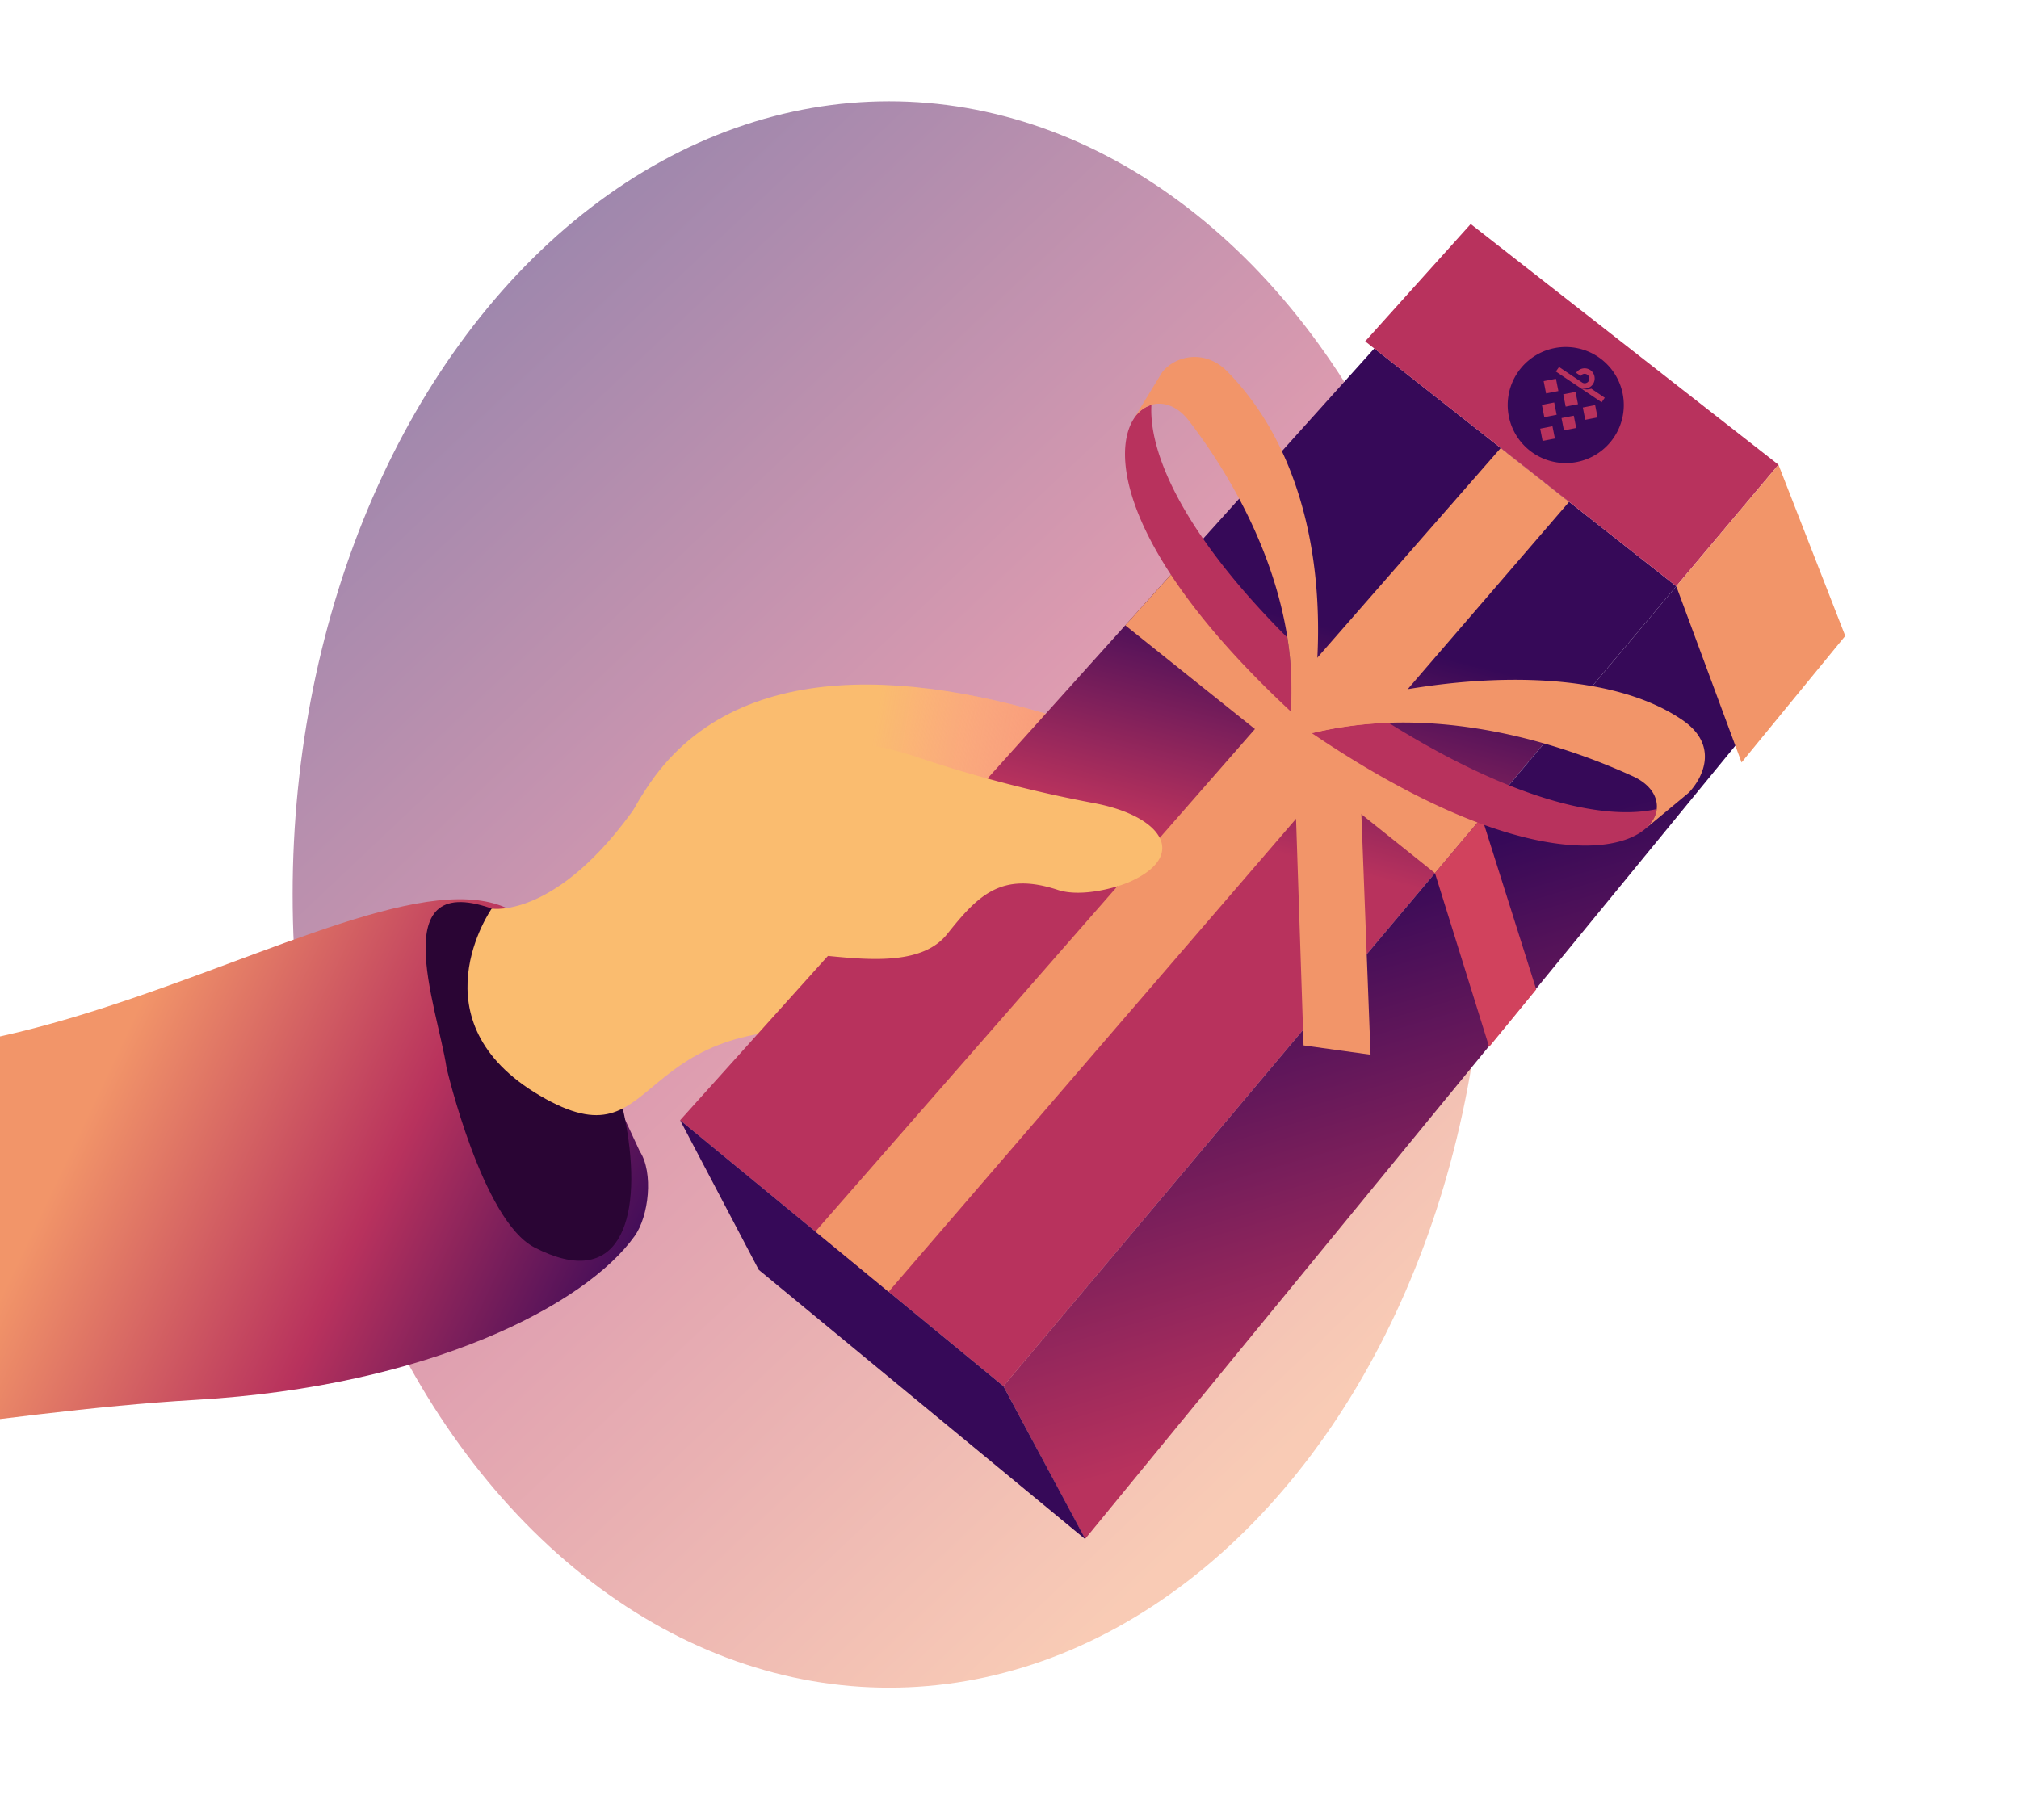 <svg xmlns="http://www.w3.org/2000/svg" xmlns:xlink="http://www.w3.org/1999/xlink" viewBox="0 0 1420 1280"><defs><style>.cls-1{fill:none;}.cls-2{opacity:0.49;isolation:isolate;fill:url(#Sfumatura_senza_nome_44);}.cls-3{clip-path:url(#clip-path);}.cls-4{fill:url(#Sfumatura_senza_nome_44-2);}.cls-5{fill:#2a0534;}.cls-6{fill:#fabc6f;}.cls-7{fill:url(#Sfumatura_senza_nome_290);}.cls-8{fill:url(#Sfumatura_senza_nome_54);}.cls-9{fill:url(#Sfumatura_senza_nome_54-2);}.cls-10{fill:#360958;}.cls-11{fill:#f29569;}.cls-12{fill:#d1425d;}.cls-13{fill:#b8325d;}</style><linearGradient id="Sfumatura_senza_nome_44" x1="264.75" y1="247.55" x2="950.53" y2="973.4" gradientUnits="userSpaceOnUse"><stop offset="0.01" stop-color="#360958"/><stop offset="0.49" stop-color="#b8325d"/><stop offset="1" stop-color="#f29569"/></linearGradient><clipPath id="clip-path"><rect class="cls-1" x="-34.62" y="28.98" width="1376.34" height="1291.92"/></clipPath><linearGradient id="Sfumatura_senza_nome_44-2" x1="-1.11" y1="743.12" x2="404.91" y2="810.3" gradientTransform="matrix(-0.82, -0.57, -0.57, 0.82, 823.09, 418.06)" xlink:href="#Sfumatura_senza_nome_44"/><linearGradient id="Sfumatura_senza_nome_290" x1="742.89" y1="579.83" x2="566.34" y2="569.65" gradientTransform="translate(101.87 -26.55) rotate(6.58)" gradientUnits="userSpaceOnUse"><stop offset="0" stop-color="#f29569"/><stop offset="0.18" stop-color="#f59076" stop-opacity="0.8"/><stop offset="0.59" stop-color="#fa8593" stop-opacity="0.38"/><stop offset="0.87" stop-color="#fe7ea5" stop-opacity="0.11"/><stop offset="1" stop-color="#ff7bac" stop-opacity="0"/></linearGradient><linearGradient id="Sfumatura_senza_nome_54" x1="384.12" y1="217.68" x2="536.59" y2="498.97" gradientTransform="translate(739.53 4.75) rotate(42.81)" gradientUnits="userSpaceOnUse"><stop offset="0" stop-color="#360958"/><stop offset="0.51" stop-color="#b8325d"/></linearGradient><linearGradient id="Sfumatura_senza_nome_54-2" x1="936.59" y1="624.9" x2="1131.72" y2="1291.79" gradientTransform="matrix(1, 0, 0, 1, 0, 0)" xlink:href="#Sfumatura_senza_nome_54"/></defs><title>Corso-04-D- PACCO REGALO</title><g id="Livello_2" data-name="Livello 2"><ellipse class="cls-2" cx="625.33" cy="629.2" rx="419.52" ry="557.96"/><g class="cls-3"><path class="cls-4" d="M383.12,665.79C320,536.14-7.57,836.7-220.33,707.07c-24.94-15.2-67.24,92.61-98.74,88.07-114.74-16.55-148.06,102-148.06,102l-3.81,24.44s-.13,117.53,148.34,111.64c147.29-5.83,319.7-40.32,460.34-48.51,164.82-9.6,274.14-67,308.58-115.16,10-13.92,13.48-44.66,3.61-59.73Z"/><path class="cls-5" d="M314.09,751.19c-6.4-42.88-46-144.84,39.18-109.2C438,677.44,495.5,939.34,375.81,877.45,339.09,858.47,314.09,751.19,314.09,751.19Z"/><path class="cls-6" d="M454.82,556.05c-59.55,91.58-109,83.11-109,83.11s-55.52,79.17,33.95,131.59c89.68,52.54,57.68-64.5,227.53-43.81C775.07,747.36,454.82,556.05,454.82,556.05Z"/><path class="cls-6" d="M828.91,533.38l-64.32-22.05c-116.06-39.77-247.56-52.24-309.77,43l-2.17,3.33C369.25,685.41,592,766.28,665.16,718.75c52.3-34,62.05-28.83,148-44.87,36.78-6.86,77.44-43.6,73.88-79.74-1.47-15-55.35-29.34-42.12-25.65C858,572.13,914.21,564.84,828.91,533.38Z"/><path class="cls-7" d="M828.91,533.38l-64.32-22.05c-116.06-39.77-247.56-52.24-309.77,43l-2.17,3.33C369.25,685.41,592,766.28,665.16,718.75c52.3-34,62.05-28.83,148-44.87,36.78-6.86,77.44-43.6,73.88-79.74-1.47-15-55.35-29.34-42.12-25.65C858,572.13,914.21,564.84,828.91,533.38Z"/><line class="cls-1" x1="838.51" y1="262.24" x2="838.39" y2="262.37"/><polygon class="cls-8" points="1178.96 412.38 966.58 245.1 478.35 788.02 705.71 975.09 1178.96 412.38"/><polygon class="cls-9" points="1178.96 412.38 1235.3 506.51 763.14 1082.6 705.71 975.09 1178.96 412.38"/><polygon class="cls-10" points="705.71 975.09 478.35 788.02 533.66 893.26 763.44 1082.85 705.71 975.09"/><polygon class="cls-11" points="1103.58 353.01 1055.5 315.14 573.5 866.31 624.98 908.67 1103.58 353.01"/><polygon class="cls-11" points="1042.21 574.98 825.43 402.07 791.42 439.89 1009.24 614.17 1042.21 574.98"/><polygon class="cls-12" points="1080.46 696 1042.21 574.98 1009.24 614.17 1047.35 736.4 1080.46 696"/><polygon class="cls-13" points="1250.84 326.91 1034.38 157.59 960.17 240.11 1178.96 412.38 1250.84 326.91"/><polygon class="cls-11" points="1297.81 447.33 1250.84 326.91 1178.96 412.38 1224.88 536.33 1297.81 447.33"/><path class="cls-13" d="M905.45,448.56a234.77,234.77,0,0,1,2.47,52C791.06,391.69,781,320.34,797.34,294.71l.1-.15a22.41,22.41,0,0,1,12.38-9.75C808,316.65,829.26,372.32,905.45,448.56Z"/><path class="cls-11" d="M926.18,468.53l-18.26,32a234.77,234.77,0,0,0-2.47-52c-9.91-63.25-43-118.42-69.45-152.76-7.68-10-17.62-13.51-26.18-11a22.41,22.41,0,0,0-12.38,9.75l16.31-26.74,3.63-5.93v0c9.41-11.9,30.87-16.76,46.79.5C910.56,310.19,931.62,384.7,926.18,468.53Z"/><path class="cls-13" d="M976.6,508.45a266.13,266.13,0,0,0-53.93,7.3c134.59,91,211,87.62,234.64,67.17l.14-.12c4.67-4.08,7.24-8.85,7.76-13.67C1132.24,576.75,1070,566.72,976.6,508.45Z"/><path class="cls-11" d="M952.17,492.58l-29.5,23.17a266.13,266.13,0,0,1,53.93-7.3c67.21-2.37,130.9,18.81,171.93,37.66,12,5.49,17.63,14.35,16.68,23-.52,4.82-3.09,9.59-7.76,13.67l24.81-20.59,5.5-4.58h0c10.62-11.23,20.9-33.87-4.59-51.17C1131.55,471.18,1037.54,471.81,952.17,492.58Z"/><polygon class="cls-11" points="963.94 741.93 916.82 735.39 910.57 546.9 956.74 553.61 963.94 741.93"/><path class="cls-6" d="M645.35,532.69a930.35,930.35,0,0,0,123.72,32.2c47.72,8.84,66.82,36.41,26.3,55.05C784.67,624.86,760,631.27,744,626c-39.93-13.1-56.1,3.83-77.86,31.1-16.77,21-51.61,18.57-83.35,15.37-30.37-3.07-93.64-40.73-92.56-90.67C491.54,522.31,571.38,507.87,645.35,532.69Z"/></g><path class="cls-10" d="M1124,251.05a40.82,40.82,0,1,0,11.09,56.64A40.8,40.8,0,0,0,1124,251.05Zm-27.49,7.1,16.26,10.93a3.29,3.29,0,0,0,3.67-5.46l-.28-.19a3.28,3.28,0,0,0-4.42,1l-3.23-2.17a7.2,7.2,0,0,1,8.82-2.58l.19.1a1.38,1.38,0,0,1,.24.11.63.63,0,0,1,.2.1l.1.07a.85.85,0,0,1,.17.08l.52.35c.15.13.31.24.43.35a.3.3,0,0,0,.07.08.69.69,0,0,1,.17.17h0l0,0h0a7.2,7.2,0,0,1,.92,9.13,6.93,6.93,0,0,1-2.51,2.28,7,7,0,0,1-6.14.35,9.55,9.55,0,0,0,7.5.56l9.46,6.36-2.17,3.22-32.22-21.66Zm13.32,26.19-8.67,1.7-1.68-8.65,8.63-1.69Zm-24.15-16.23,8.65-1.68,1.71,8.64-8.66,1.7Zm-1.23,16.71,8.65-1.68,1.72,8.64-8.67,1.7Zm.48,25.37-1.68-8.65,8.63-1.69,1.71,8.64Zm15-7.43-1.7-8.66,8.65-1.68,1.69,8.63Zm15-7.44-1.7-8.66,8.65-1.68,1.71,8.65Z"/></g></svg>